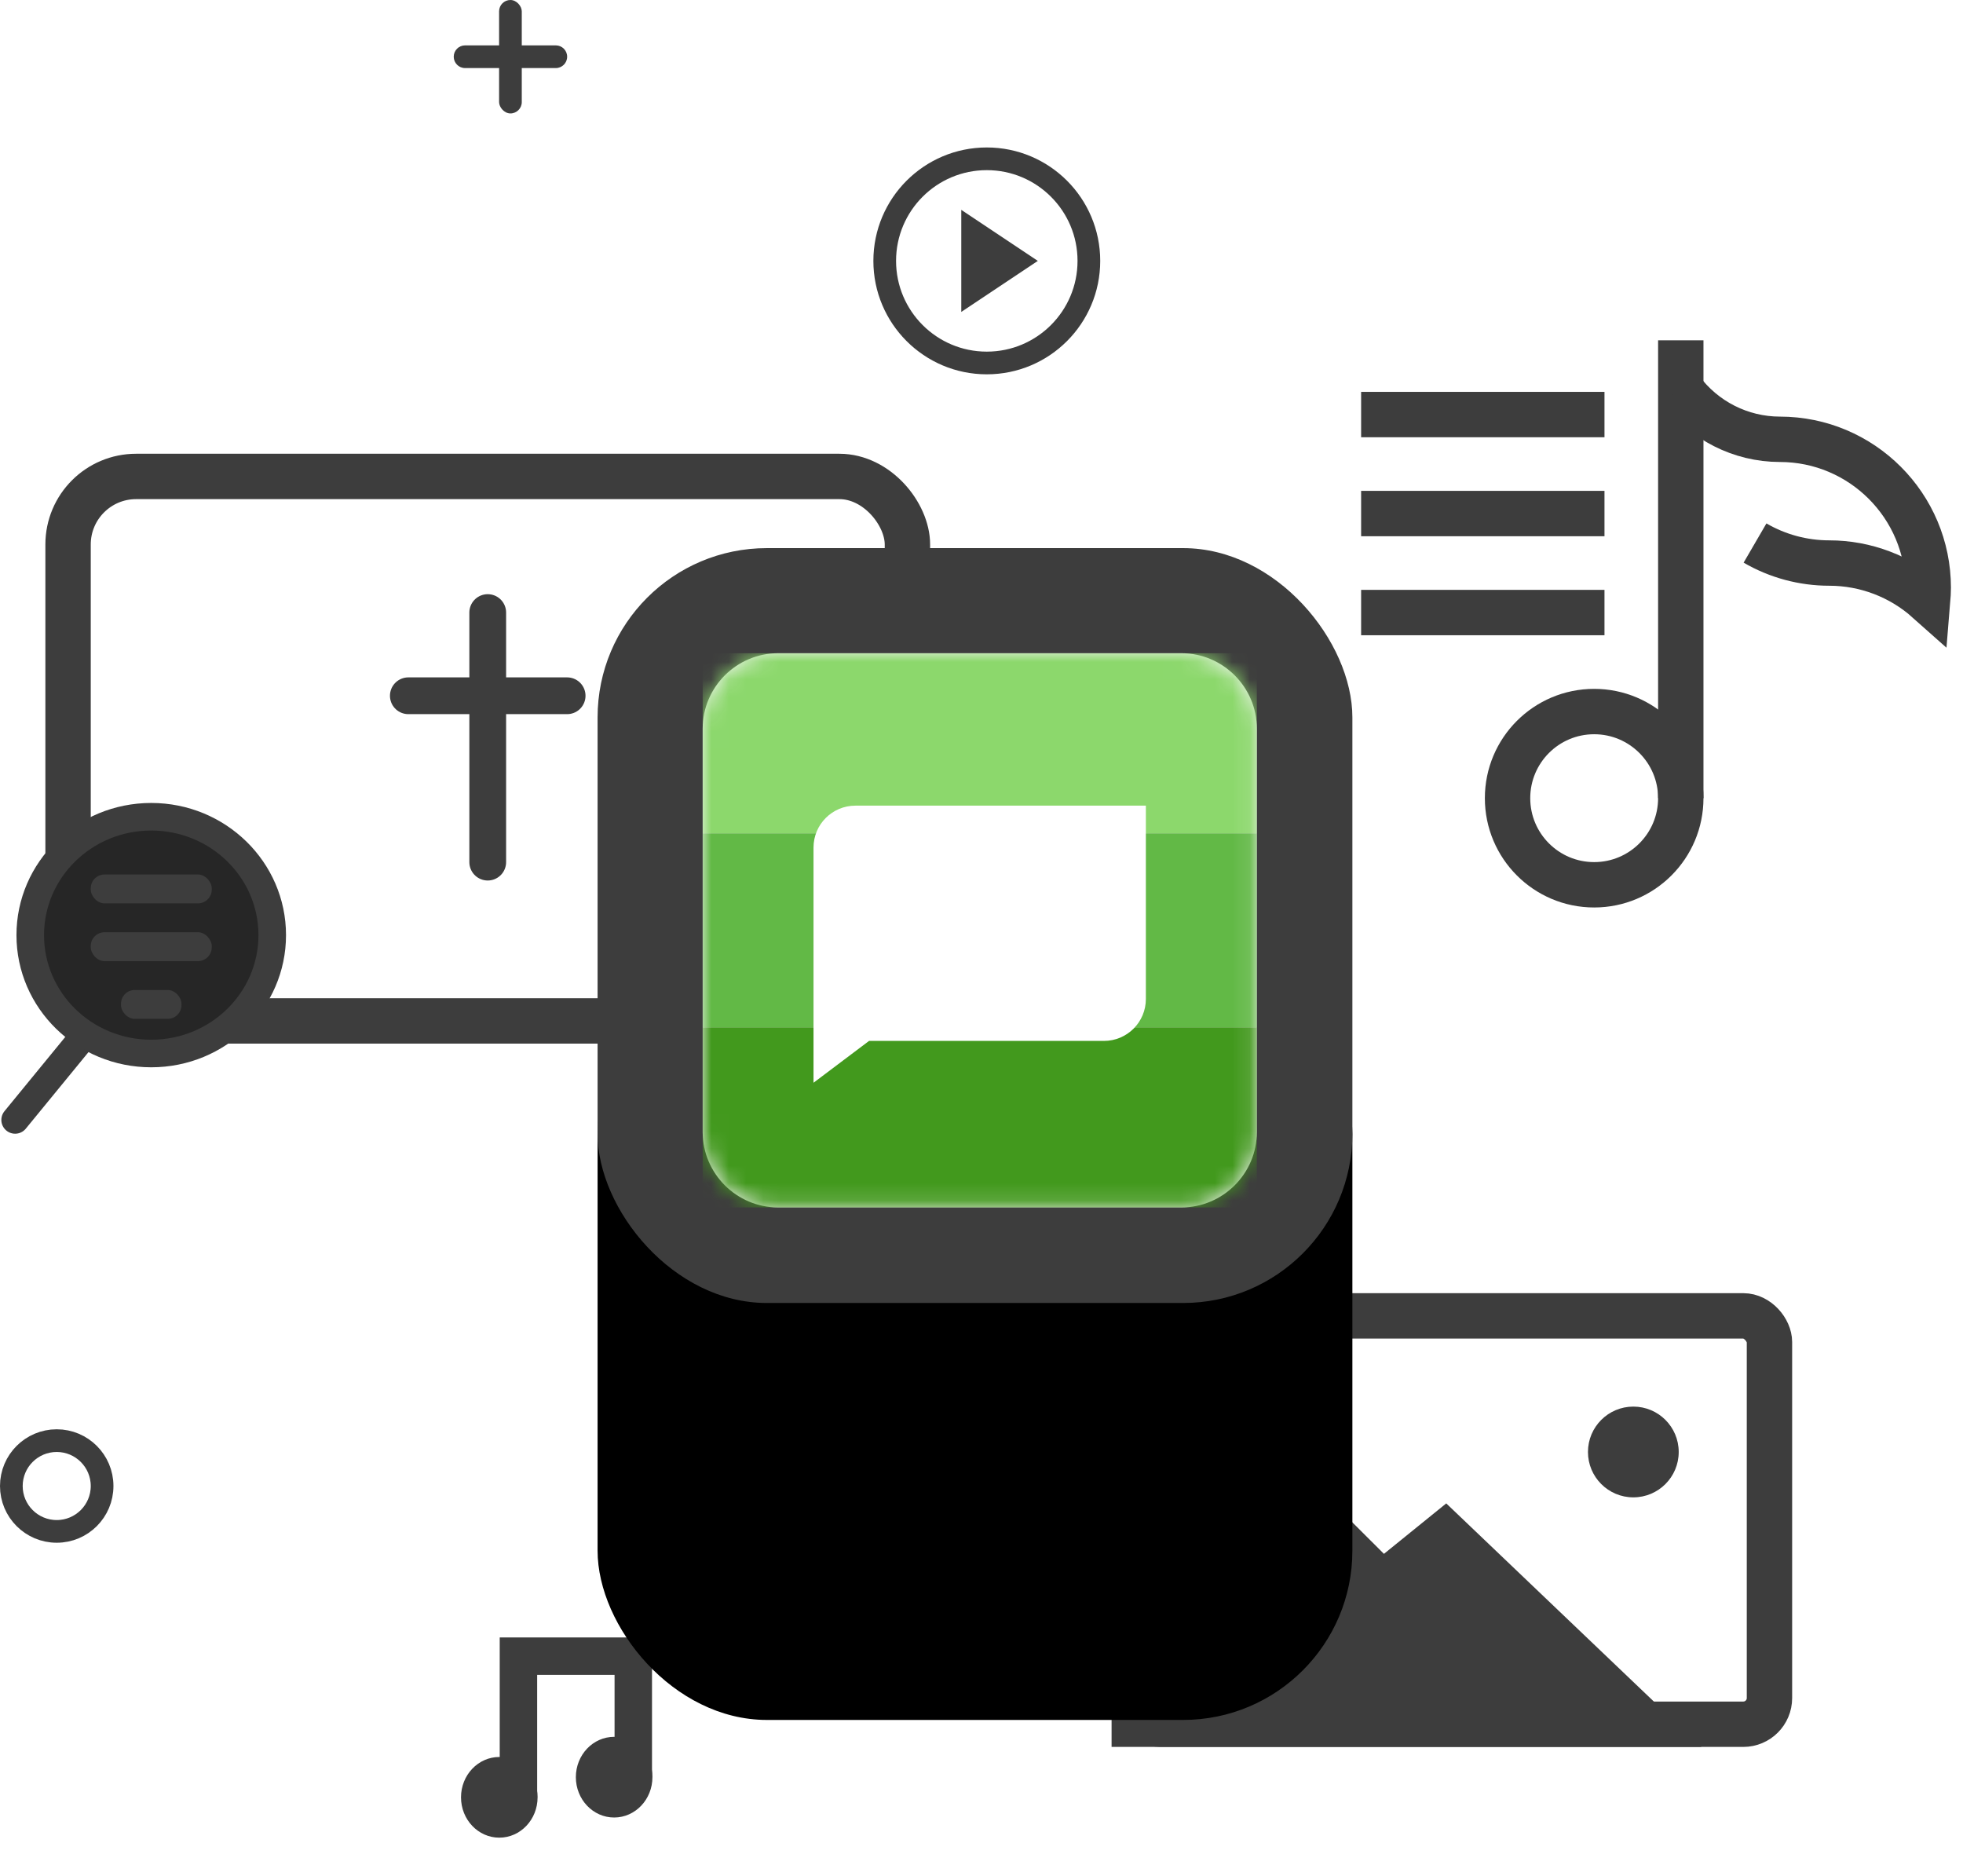 <?xml version="1.0" encoding="UTF-8"?>
<svg width="113px" height="108px" viewBox="0 0 113 108" version="1.1" xmlns="http://www.w3.org/2000/svg" xmlns:xlink="http://www.w3.org/1999/xlink">
    <title>FL-Unification_Proclaim Fancy Icon</title>
    <defs>
        <rect id="path-1" x="34.4" y="31.55" width="43.45" height="43.45" rx="9.743"></rect>
        <filter x="-95.5%" y="-84.0%" width="291.0%" height="295.6%" filterUnits="objectBoundingBox" id="filter-2">
            <feMorphology radius="2" operator="erode" in="SourceAlpha" result="shadowSpreadOuter1"></feMorphology>
            <feOffset dx="0" dy="7" in="shadowSpreadOuter1" result="shadowOffsetOuter1"></feOffset>
            <feGaussianBlur stdDeviation="4" in="shadowOffsetOuter1" result="shadowBlurOuter1"></feGaussianBlur>
            <feColorMatrix values="0 0 0 0 0.106   0 0 0 0 0.106   0 0 0 0 0.106  0 0 0 0.2 0" type="matrix" in="shadowBlurOuter1" result="shadowMatrixOuter1"></feColorMatrix>
            <feMorphology radius="2" operator="dilate" in="SourceAlpha" result="shadowSpreadOuter2"></feMorphology>
            <feOffset dx="0" dy="5" in="shadowSpreadOuter2" result="shadowOffsetOuter2"></feOffset>
            <feGaussianBlur stdDeviation="11" in="shadowOffsetOuter2" result="shadowBlurOuter2"></feGaussianBlur>
            <feColorMatrix values="0 0 0 0 0.106   0 0 0 0 0.106   0 0 0 0 0.106  0 0 0 0.12 0" type="matrix" in="shadowBlurOuter2" result="shadowMatrixOuter2"></feColorMatrix>
            <feMorphology radius="1" operator="dilate" in="SourceAlpha" result="shadowSpreadOuter3"></feMorphology>
            <feOffset dx="0" dy="12" in="shadowSpreadOuter3" result="shadowOffsetOuter3"></feOffset>
            <feGaussianBlur stdDeviation="8.5" in="shadowOffsetOuter3" result="shadowBlurOuter3"></feGaussianBlur>
            <feColorMatrix values="0 0 0 0 0.106   0 0 0 0 0.106   0 0 0 0 0.106  0 0 0 0.14 0" type="matrix" in="shadowBlurOuter3" result="shadowMatrixOuter3"></feColorMatrix>
            <feMerge>
                <feMergeNode in="shadowMatrixOuter1"></feMergeNode>
                <feMergeNode in="shadowMatrixOuter2"></feMergeNode>
                <feMergeNode in="shadowMatrixOuter3"></feMergeNode>
            </feMerge>
        </filter>
        <path d="M27.562,31.9 L4.338,31.9 C1.952,31.9 0,29.948 0,27.562 L0,4.338 C0,1.952 1.952,0 4.338,0 L27.562,0 C29.948,0 31.9,1.952 31.9,4.338 L31.9,27.562 C31.9,29.948 29.948,31.9 27.562,31.9 Z" id="path-3"></path>
        <path d="M6.38,11.185 L6.38,24.723 L6.38,24.723 L9.577,22.315 L23.099,22.315 C24.432,22.315 25.512,21.234 25.512,19.902 L25.512,8.773 L25.512,8.773 L8.793,8.773 C7.46,8.773 6.38,9.853 6.38,11.185 Z" id="path-5"></path>
    </defs>
    <g id="Page-1" stroke="none" stroke-width="1" fill="none" fill-rule="evenodd">
        <g id="Proclaim---Worship-Planning" transform="translate(-429, -1096)">
            <g id="Components/Major-Components/Final-CTA/04-Extra-Large" transform="translate(2, 829)">
                <g id="FL-Unification_Proclaim-Fancy-Icon" transform="translate(427, 267)">
                    <g id="Proclaim">
                        <g id="music-playlist-copy-3" transform="translate(79.659, 19.588)" stroke="#3D3D3D" stroke-width="2.612">
                            <line x1="17.095" y1="0" x2="17.095" y2="26.355" id="Path"></line>
                            <circle id="Oval" cx="12.109" cy="26.355" r="4.986"></circle>
                            <line x1="0" y1="4.274" x2="11.397" y2="4.274" id="Path" stroke-linecap="square"></line>
                            <line x1="0" y1="9.972" x2="11.397" y2="9.972" id="Path" stroke-linecap="square"></line>
                            <line x1="0" y1="15.671" x2="11.397" y2="15.671" id="Path" stroke-linecap="square"></line>
                            <path d="M21.369,11.669 C22.667,12.424 24.141,12.821 25.643,12.821 C27.73,12.821 29.745,13.588 31.304,14.977 C31.324,14.736 31.341,14.492 31.341,14.246 C31.341,9.525 27.514,5.698 22.794,5.698 C20.544,5.694 18.429,4.622 17.095,2.811" id="Path"></path>
                        </g>
                        <g id="Group-7-Copy" transform="translate(63.988, 75.741)">
                            <polygon id="Path-4" fill="#3D3D3D" fill-rule="nonzero" points="0 16.543 9.797 7.835 15.679 13.699 19.265 10.795 33.953 24.812 0 24.812"></polygon>
                            <circle id="Oval" fill="#3D3D3D" fill-rule="nonzero" cx="30.035" cy="7.835" r="2.612"></circle>
                            <rect id="Rectangle" stroke="#3D3D3D" stroke-width="2.612" x="1.306" y="0" width="36.565" height="23.506" rx="1.507"></rect>
                        </g>
                        <g id="Group-14-Copy" transform="translate(0, 27.424)">
                            <g id="Group-12-Copy" transform="translate(3.918, 0)" stroke="#3D3D3D" stroke-width="2.612">
                                <rect id="Rectangle" x="0" y="0" width="48.318" height="31.341" rx="3.918"></rect>
                            </g>
                            <path d="M28.076,7.835 L28.076,22.2 M23.506,12.624 L32.647,12.624" id="Stroke-6" stroke="#3D3D3D" stroke-width="2.116" stroke-linecap="round" stroke-linejoin="round"></path>
                            <g id="Group-13" transform="translate(0, 19.588)" fill-rule="nonzero">
                                <line x1="10.646" y1="5.518" x2="0.871" y2="17.451" id="Line-12-Copy" stroke="#3D3D3D" stroke-width="1.587" fill="#FFFFFF" stroke-linecap="round"></line>
                                <ellipse id="Oval-3-Copy-7" stroke="#3D3D3D" stroke-width="1.587" fill="#262626" cx="8.706" cy="6.814" rx="6.965" ry="6.814"></ellipse>
                                <rect id="Rectangle" fill="#3D3D3D" x="5.224" y="3.324" width="6.965" height="1.662" rx="0.793"></rect>
                                <rect id="Rectangle-Copy-12" fill="#3D3D3D" x="5.224" y="6.648" width="6.965" height="1.662" rx="0.793"></rect>
                                <rect id="Rectangle-Copy-13" fill="#3D3D3D" x="6.965" y="9.972" width="3.482" height="1.662" rx="0.793"></rect>
                            </g>
                        </g>
                        <g id="Group" transform="translate(26.118, 0)" fill="#3D3D3D">
                            <rect id="Rectangle-Copy-26" x="2.612" y="0" width="1.306" height="6.529" rx="0.653"></rect>
                            <path d="M3.265,0 C3.625,0 3.918,0.292 3.918,0.653 L3.918,5.876 C3.918,6.237 3.625,6.529 3.265,6.529 C2.904,6.529 2.612,6.237 2.612,5.876 L2.612,0.653 C2.612,0.292 2.904,0 3.265,0 Z" id="Rectangle-Copy-27" transform="translate(3.265, 3.265) rotate(90) translate(-3.265, -3.265) "></path>
                        </g>
                        <g id="Group-2" transform="translate(50.929, 9.141)">
                            <circle id="Oval" stroke="#3D3D3D" stroke-width="1.306" cx="5.876" cy="5.876" r="5.876"></circle>
                            <polygon id="Triangle" fill="#3D3D3D" fill-rule="nonzero" transform="translate(6.611, 5.876) rotate(90) translate(-6.611, -5.876) " points="6.611 3.673 9.549 8.08 3.673 8.08"></polygon>
                        </g>
                        <g id="Group-10-Copy-2" transform="translate(26.538, 95.329)">
                            <polyline id="Path" stroke="#3D3D3D" stroke-width="2.155" points="3.306 8.125 3.306 -6.49519654e-14 9.917 -6.49519654e-14 9.917 6.965"></polyline>
                            <ellipse id="Oval" fill="#3D3D3D" fill-rule="nonzero" cx="2.204" cy="8.125" rx="2.204" ry="2.322"></ellipse>
                            <ellipse id="Oval" fill="#3D3D3D" fill-rule="nonzero" cx="8.815" cy="6.965" rx="2.204" ry="2.322"></ellipse>
                        </g>
                        <circle id="Oval-Copy-12" stroke="#3D3D3D" stroke-width="1.306" cx="3.265" cy="85.535" r="2.612"></circle>
                    </g>
                    <g id="Rectangle-Copy-36">
                        <use fill="black" fill-opacity="1" filter="url(#filter-2)" xlink:href="#path-1"></use>
                        <use fill="#3D3D3D" fill-rule="evenodd" xlink:href="#path-1"></use>
                    </g>
                    <g id="Proclaim-/-On-shape" transform="translate(40.45, 37.6)">
                        <g id="BG-Gradient-Shape">
                            <mask id="mask-4" fill="white">
                                <use xlink:href="#path-3"></use>
                            </mask>
                            <use id="Fill-14" fill="#F5F5F5" xlink:href="#path-3"></use>
                            <g id="Group" mask="url(#mask-4)">
                                <polygon id="Rectangle-3" fill="#8CD86C" points="0 0 31.9 0 31.9 10.368 0 10.368"></polygon>
                                <polygon id="Rectangle-3" fill="#62B946" points="0 10.368 31.9 10.368 31.9 21.533 0 21.533"></polygon>
                                <polygon id="Rectangle-3" fill="#42991D" points="0 21.533 31.9 21.533 31.9 31.9 0 31.9"></polygon>
                            </g>
                        </g>
                        <mask id="mask-6" fill="white">
                            <use xlink:href="#path-5"></use>
                        </mask>
                        <use id="Fill-1" fill="#FFFFFF" fill-rule="nonzero" xlink:href="#path-5"></use>
                    </g>
                </g>
            </g>
        </g>
    </g>
</svg>